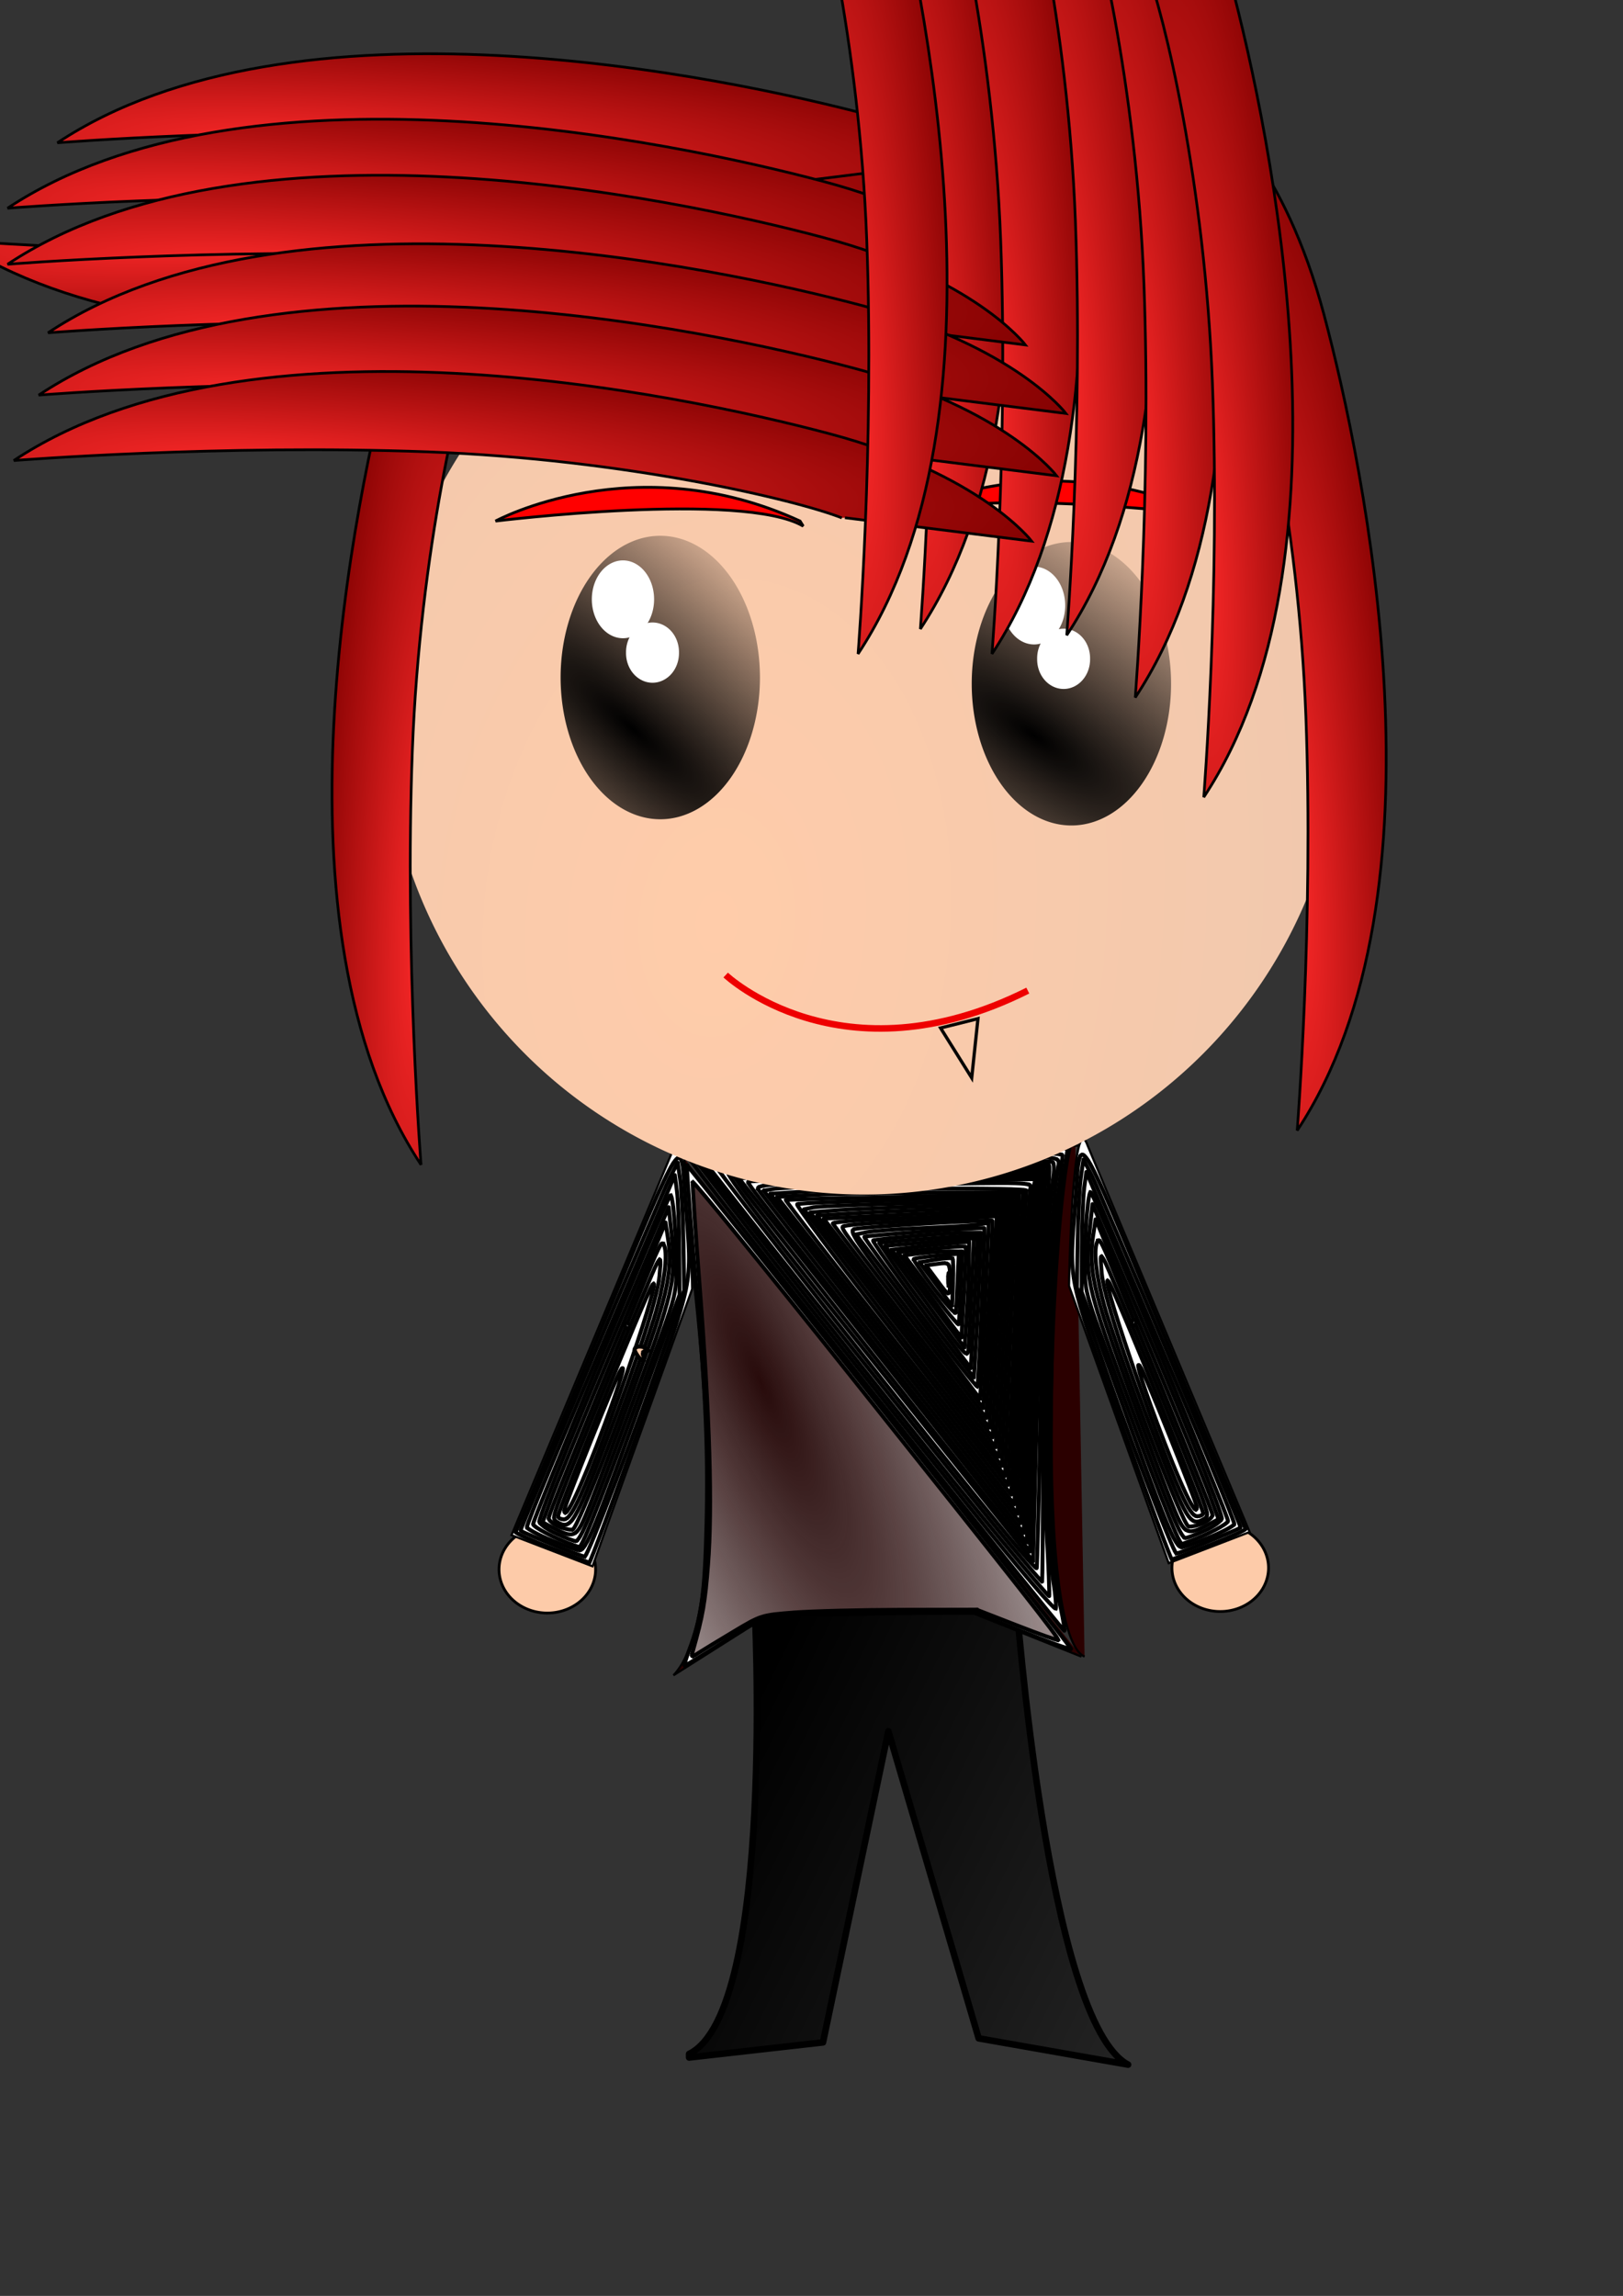 <?xml version="1.0" encoding="UTF-8"?>
<svg viewBox="0 0 744.09 1052.4" xmlns="http://www.w3.org/2000/svg" xmlns:xlink="http://www.w3.org/1999/xlink">
<rect x="0" y="0" width="744.09" height="1052.4" fill="#333333" stroke="none"/>
<defs>
<linearGradient id="a">
<stop stop-color="#ff2a2a" offset="0"/>
<stop stop-color="#800000" offset="1"/>
</linearGradient>
<radialGradient id="s" cx="387.81" cy="517.97" r="209.9" gradientTransform="matrix(2.853 -.256 .178 1.878 -798.51 -359.12)" gradientUnits="userSpaceOnUse">
<stop stop-color="#fca" offset="0"/>
<stop stop-color="#e9c6af" offset="1"/>
</radialGradient>
<radialGradient id="r" cx="-336.33" cy="307.99" r="45.693" gradientTransform="matrix(6.277 5.624 -1.506 1.681 2223.9 1676.5)" gradientUnits="userSpaceOnUse">
<stop offset="0"/>
<stop stop-opacity="0" offset="1"/>
</radialGradient>
<radialGradient id="q" cx="-348.03" cy="297.31" r="45.693" gradientTransform="matrix(5.928 4.207 -1.375 1.938 2116.5 1190.9)" gradientUnits="userSpaceOnUse">
<stop offset="0"/>
<stop stop-opacity="0" offset="1"/>
</radialGradient>
<radialGradient id="p" cx="78.534" cy="341.59" r="233.96" gradientTransform="matrix(1.577 .096 -.015 .245 -54.511 135.68)" gradientUnits="userSpaceOnUse" xlink:href="#a"/>
<radialGradient id="o" cx="78.534" cy="341.59" r="233.96" gradientTransform="matrix(.096 -1.577 .245 .015 23.368 691.84)" gradientUnits="userSpaceOnUse" xlink:href="#a"/>
<radialGradient id="n" cx="78.534" cy="341.59" r="233.96" gradientTransform="matrix(-.096 -1.577 -.245 .015 601.6 676.13)" gradientUnits="userSpaceOnUse" xlink:href="#a"/>
<radialGradient id="m" cx="78.534" cy="341.59" r="233.96" gradientTransform="matrix(1.577 -.096 -.015 -.245 -101.63 356.94)" gradientUnits="userSpaceOnUse" xlink:href="#a"/>
<radialGradient id="l" cx="78.534" cy="341.59" r="233.96" gradientTransform="matrix(1.577 .096 -.015 .245 -77.357 165.67)" gradientUnits="userSpaceOnUse" xlink:href="#a"/>
<radialGradient id="k" cx="78.534" cy="341.59" r="233.96" gradientTransform="matrix(-.096 -1.577 -.245 .015 428.82 446.24)" gradientUnits="userSpaceOnUse" xlink:href="#a"/>
<radialGradient id="j" cx="78.534" cy="341.59" r="233.96" gradientTransform="matrix(-.096 -1.577 -.245 .015 461.67 457.67)" gradientUnits="userSpaceOnUse" xlink:href="#a"/>
<radialGradient id="i" cx="78.534" cy="341.59" r="233.96" gradientTransform="matrix(-.096 -1.577 -.245 .015 495.93 449.1)" gradientUnits="userSpaceOnUse" xlink:href="#a"/>
<radialGradient id="h" cx="78.534" cy="341.59" r="233.96" gradientTransform="matrix(-.096 -1.577 -.245 .015 527.35 477.66)" gradientUnits="userSpaceOnUse" xlink:href="#a"/>
<radialGradient id="g" cx="78.534" cy="341.59" r="233.96" gradientTransform="matrix(-.096 -1.577 -.245 .015 558.76 523.35)" gradientUnits="userSpaceOnUse" xlink:href="#a"/>
<radialGradient id="f" cx="78.534" cy="341.59" r="233.96" gradientTransform="matrix(1.577 .096 -.015 .245 -77.357 191.37)" gradientUnits="userSpaceOnUse" xlink:href="#a"/>
<radialGradient id="e" cx="78.534" cy="341.59" r="233.96" gradientTransform="matrix(1.577 .096 -.015 .245 -58.794 222.79)" gradientUnits="userSpaceOnUse" xlink:href="#a"/>
<radialGradient id="d" cx="78.534" cy="341.59" r="233.96" gradientTransform="matrix(1.577 .096 -.015 .245 -63.078 251.34)" gradientUnits="userSpaceOnUse" xlink:href="#a"/>
<radialGradient id="c" cx="78.534" cy="341.59" r="233.96" gradientTransform="matrix(1.577 .096 -.015 .245 -74.501 281.33)" gradientUnits="userSpaceOnUse" xlink:href="#a"/>
<radialGradient id="b" cx="78.534" cy="341.59" r="233.96" gradientTransform="matrix(-.096 -1.577 -.245 .015 400.27 457.67)" gradientUnits="userSpaceOnUse" xlink:href="#a"/>
<linearGradient id="v" x1="289.36" x2="584.51" y1="512.62" y2="658.26" gradientTransform="translate(-7.139 -77.107)" gradientUnits="userSpaceOnUse">
<stop offset="0"/>
<stop stop-opacity="0" offset="1"/>
</linearGradient>
<radialGradient id="t" cx="867.65" cy="226.43" r="14.178" gradientTransform="matrix(-.302 .403 -.994 -.745 1251.1 226.14)" gradientUnits="userSpaceOnUse">
<stop stop-color="#fff" offset="0"/>
<stop stop-color="#fff" stop-opacity="0" offset="1"/>
</radialGradient>
<radialGradient id="u" cx="302.35" cy="353.61" r="84.865" gradientTransform="matrix(2.935 6.616 -1.717 .762 35.371 -2039.9)" gradientUnits="userSpaceOnUse">
<stop stop-color="#280b0b" offset="0"/>
<stop stop-color="#280b0b" stop-opacity="0" offset="1"/>
</radialGradient>
</defs>
<path d="m0.953 1050" fill="none" stroke-width="0"/>
<g transform="translate(31.746 231.04)">
<g transform="translate(1.428 172.78)" stroke="#000">
<path d="m312.73 330.09 119.91-1.64s14.27 194.5 51.38 214.12l-68.51-12.05-41.4-140.78-29.97 142.63-61.38 6.93v-1.64c39.97-19.61 29.97-207.57 29.97-207.57z" fill="url(#v)" fill-rule="evenodd" stroke-linejoin="round" stroke-width="3"/>
<path transform="translate(161.35 -228.46)" d="m78.534 544.03a22.132 19.991 0 1 1-44.264 0 22.132 19.991 0 1 1 44.264 0z" fill="#fca" fill-opacity=".988" stroke-dasharray="0.315, 0.315" stroke-linecap="square" stroke-linejoin="round" stroke-width="1.262"/>
<path transform="translate(469.86 -229.16)" d="m78.534 544.03a22.132 19.991 0 1 1-44.264 0 22.132 19.991 0 1 1 44.264 0z" fill="#fca" fill-opacity=".988" stroke-dasharray="0.315, 0.315" stroke-linecap="square" stroke-linejoin="round" stroke-width="1.262"/>
<path d="m277.01 122.8s32.84 205.62-1.43 241.31l42.84-27.13 94.24-1.42 49.98 19.99" fill="#2b0000" fill-rule="evenodd" stroke-width="1px"/>
<path d="m459.78 117.09c-8.77 5.41-21.19 227.24 4.29 238.46" fill="#2b0000" fill-rule="evenodd" stroke-width="1px"/>
<path d="m277.01 121.37h184.2l-4.28-1.43" fill="#2b0000" fill-rule="evenodd" stroke-width="1px"/>
<path d="m284.15 187.05s-1.43-84.24-8.57-64.25l-74.25 177.06 37.13 14.28 45.69-127.09z" fill="#fff" fill-rule="evenodd" stroke-width="1px"/>
<path d="m367.8 235.53c-47.61-59.73-86.57-109.55-86.57-110.72 0-1.87 10.88-2.13 87.54-2.13h87.53l-1.78 12.22c-3.51 24.03-4.97 49.22-5.79 99.87-0.84 52.42 0.39 79.36 4.54 99.12 1.08 5.15 1.77 9.56 1.53 9.8-0.24 0.23-39.39-48.44-87-108.16z" fill="#fff" fill-opacity=".988" stroke-dasharray="0.451, 0.451" stroke-linecap="square" stroke-linejoin="round" stroke-width="1.802"/>
<path d="m411.01 286.68c-49.42-61.48-85.17-106.53-108.6-136.87l-18.19-23.56 5.29-0.99c2.91-0.55 41.11-1.03 84.89-1.07 62.79-0.07 79.61 0.29 79.6 1.7-0.01 0.98-0.96 9.17-2.11 18.2-4.91 38.39-6.25 152.06-2.1 177.4 0.87 5.29 1.37 10.66 1.11 11.93-0.28 1.41-15.87-16.85-39.89-46.74z" fill="#fff" fill-opacity=".988" stroke-dasharray="0.451, 0.451" stroke-linecap="square" stroke-linejoin="round" stroke-width="1.802"/>
<path d="m425.96 302.21c-24.69-29.98-70.46-87.3-110.84-138.84l-27.97-35.7 13.82-0.9c18.44-1.2 134.61-1.45 144.14-0.31 7.49 0.9 7.52 0.92 6.75 5.34-4.39 25.04-7.52 124.09-5.23 165.61 0.91 16.47 1.45 30.15 1.21 30.39s-10.09-11.28-21.88-25.59z" fill="#fff" fill-opacity=".988" stroke-dasharray="0.451, 0.451" stroke-linecap="square" stroke-linejoin="round" stroke-width="1.802"/>
<path d="m429.49 303.66c-14.33-17.2-86.08-106.89-121.36-151.71l-17.98-22.85 41.59-1.14c42.65-1.16 115.17-0.6 117.63 0.92 0.83 0.52 0.92 3.69 0.23 8.09-2.67 16.86-4.58 68.94-4.59 124.57 0 32.79-0.21 59.61-0.47 59.61-0.27 0-7.04-7.87-15.05-17.49z" fill="#fff" fill-opacity=".988" stroke-dasharray="0.451, 0.451" stroke-linecap="square" stroke-linejoin="round" stroke-width="1.802"/>
<path d="m430.02 301.57c-37.01-44.86-135.63-169.78-134.74-170.67 1.29-1.29 151.14-2.01 152.42-0.73 0.5 0.5 0.17 8.18-0.73 17.06-0.91 8.88-2.26 50.14-3.01 91.69-0.75 41.56-1.6 75.8-1.89 76.09s-5.72-5.76-12.05-13.44z" fill="#fff" fill-opacity=".988" stroke-dasharray="0.451, 0.451" stroke-linecap="square" stroke-linejoin="round" stroke-width="1.802"/>
<path d="m437.59 308.16c-1.57-2.01-27.28-34.14-57.12-71.4-62.91-78.52-81.35-102.46-79.99-103.82 0.54-0.54 33.78-1.18 73.88-1.42l72.9-0.44-0.85 4.24c-0.9 4.49-3.34 71.83-4.98 137.26l-0.99 39.24-2.85-3.66z" fill="#fff" fill-opacity=".988" stroke-dasharray="0.451, 0.451" stroke-linecap="square" stroke-linejoin="round" stroke-width="1.802"/>
<path d="m424.76 289.64c-37.39-46.57-113.69-143.1-117.57-148.75l-4.37-6.34 33.12-0.94c18.21-0.51 50.35-0.93 71.43-0.94h38.32l-0.81 5.36c-0.88 5.79-3.36 72.79-4.91 132.34l-0.95 37.02-14.26-17.75z" fill="#fff" fill-opacity=".988" stroke-dasharray="0.451, 0.451" stroke-linecap="square" stroke-linejoin="round" stroke-width="1.802"/>
<path d="m371.57 219.75-66.02-83.51 32.46-0.88c17.86-0.49 49.06-0.97 69.35-1.07l36.88-0.19-0.76 3.93c-0.82 4.26-3.43 72.57-4.94 129.56l-0.95 35.67-66.02-83.51z" fill="#fff" fill-opacity=".988" stroke-dasharray="0.451, 0.451" stroke-linecap="square" stroke-linejoin="round" stroke-width="1.802"/>
<path d="m374.76 221.23c-66.43-84.03-65.5-82.82-64.76-83.48 0.28-0.25 30.29-0.92 66.69-1.49l66.19-1.03-0.8 4.07c-0.86 4.42-3.49 70.4-4.99 125.39l-0.93 34.21-61.4-77.67z" fill="#fff" fill-opacity=".988" stroke-dasharray="0.451, 0.451" stroke-linecap="square" stroke-linejoin="round" stroke-width="1.802"/>
<path d="m374.76 218.53c-32.98-41.77-60.17-76.53-60.42-77.25-0.79-2.3 7.8-2.76 68.06-3.7l59.05-0.92-0.8 4.08c-0.85 4.27-3.35 65.44-4.97 121.03l-0.95 32.71-59.97-75.95z" fill="#fff" fill-opacity=".988" stroke-dasharray="0.451, 0.451" stroke-linecap="square" stroke-linejoin="round" stroke-width="1.802"/>
<path d="m392.39 238.16c-22.5-28.57-48.68-61.9-58.18-74.07l-17.27-22.14 5.33-0.9c2.93-0.49 30.63-1.37 61.55-1.95 54.49-1.02 56.19-0.98 55.44 1.61-0.79 2.77-3.38 63.75-5.02 118.16l-0.94 31.24-40.91-51.95z" fill="#fff" fill-opacity=".988" stroke-dasharray="0.451, 0.451" stroke-linecap="square" stroke-linejoin="round" stroke-width="1.802"/>
<path d="m375.91 214.58-55.97-71.2 14.56-0.91c26.56-1.66 103.1-2.05 102.88-0.52-0.38 2.65-3.64 83.98-4.58 114.04l-0.92 29.79-55.97-71.2z" fill="#fff" fill-opacity=".988" stroke-dasharray="0.451, 0.451" stroke-linecap="square" stroke-linejoin="round" stroke-width="1.802"/>
<path d="m376.75 213.05-53.69-68.24 16.57-0.88c9.11-0.48 34.47-0.96 56.36-1.07l39.78-0.19-1.07 26.06c-0.59 14.33-1.78 45.52-2.66 69.31l-1.59 43.25-53.7-68.24z" fill="#fff" fill-opacity=".988" stroke-dasharray="0.451, 0.451" stroke-linecap="square" stroke-linejoin="round" stroke-width="1.802"/>
<path d="m377.83 211.81c-28.16-35.78-50.97-65.26-50.69-65.53 0.27-0.27 24.43-0.95 53.69-1.53l53.19-1.05-0.12 6.27c-0.07 3.44-1.19 33.4-2.5 66.57l-2.38 60.31-51.19-65.04z" fill="#fff" fill-opacity=".988" stroke-dasharray="0.451, 0.451" stroke-linecap="square" stroke-linejoin="round" stroke-width="1.802"/>
<path d="m419.5 262.32c-4.45-5.73-26.12-33.54-48.15-61.79-22.03-28.26-39.6-51.81-39.03-52.33 0.57-0.53 23.4-1.42 50.73-1.98l49.7-1.03-0.95 21.23c-0.52 11.67-1.68 40.37-2.58 63.77l-1.63 42.55-8.09-10.42z" fill="#fff" fill-opacity=".988" stroke-dasharray="0.451, 0.451" stroke-linecap="square" stroke-linejoin="round" stroke-width="1.802"/>
<path d="m397.61 231.6c-15.71-20.15-36.13-46.64-45.39-58.86l-16.83-22.22 4.36-0.9c2.4-0.49 23.97-1.37 47.93-1.95l43.57-1.05-0.92 19.08c-0.51 10.5-1.65 37.87-2.54 60.82l-1.63 41.73-28.55-36.65z" fill="#fff" fill-opacity=".988" stroke-dasharray="0.451, 0.451" stroke-linecap="square" stroke-linejoin="round" stroke-width="1.802"/>
<path d="m414.54 250.83c-5.6-7.27-25.05-32.48-43.22-56.04l-33.03-42.84 11.1-0.93c6.1-0.52 26.67-1.4 45.72-1.98l34.62-1.04-0.87 16.97c-0.48 9.33-1.6 35.44-2.5 58.01l-1.62 41.05-10.2-13.2z" fill="#fff" fill-opacity=".988" stroke-dasharray="0.451, 0.451" stroke-linecap="square" stroke-linejoin="round" stroke-width="1.802"/>
<path d="m382.35 206.48-40.96-53.1 14.54-0.92c8-0.51 27.56-1.39 43.46-1.96l28.91-1.04-0.86 14.81c-0.48 8.14-1.6 32.92-2.5 55.06l-1.63 40.25-40.96-53.1z" fill="#fff" fill-opacity=".988" stroke-dasharray="0.451, 0.451" stroke-linecap="square" stroke-linejoin="round" stroke-width="1.802"/>
<path d="m383.17 204.95-38.71-50.15 17.29-0.91c9.51-0.51 28.05-1.39 41.21-1.95l23.91-1.03-0.85 12.65c-0.47 6.97-1.6 30.41-2.5 52.1l-1.64 39.43-38.71-50.14z" fill="#fff" fill-opacity=".988" stroke-dasharray="0.451, 0.451" stroke-linecap="square" stroke-linejoin="round" stroke-width="1.802"/>
<path d="m384.76 204.38c-19.64-25.45-35.88-46.76-36.11-47.35-0.22-0.59 9.74-1.5 22.14-2.03 12.39-0.52 29.75-1.35 38.57-1.85l16.03-0.9-0.82 11.27c-0.45 6.2-1.56 28.35-2.47 49.21l-1.65 37.94-35.69-46.29z" fill="#fff" fill-opacity=".988" stroke-dasharray="0.451, 0.451" stroke-linecap="square" stroke-linejoin="round" stroke-width="1.802"/>
<path d="m391.1 209.78c-38.48-50.17-38.51-50.2-37.78-51.37 0.36-0.58 10.14-1.48 21.75-2 11.61-0.53 27.33-1.35 34.94-1.84l13.82-0.88-0.76 10.55c-0.41 5.81-1.49 26.62-2.4 46.25l-1.64 35.7-27.93-36.41z" fill="#fff" fill-opacity=".988" stroke-dasharray="0.451, 0.451" stroke-linecap="square" stroke-linejoin="round" stroke-width="1.802"/>
<path d="m386.57 201.1c-28.5-37.28-30.77-40.66-27.84-41.55 3.2-0.98 62.59-4.48 63.08-3.72 0.14 0.22-0.74 19.63-1.97 43.13l-2.24 42.72-31.03-40.58z" fill="#fff" fill-opacity=".988" stroke-dasharray="0.451, 0.451" stroke-linecap="square" stroke-linejoin="round" stroke-width="1.802"/>
<path d="m387.71 199.75-28.46-37.73 4.9-1.02c2.69-0.56 14.22-1.41 25.6-1.89 11.39-0.48 22.88-1.21 25.53-1.62l4.81-0.74-1.05 24.73c-0.58 13.6-1.46 31.76-1.96 40.36l-0.91 15.63-28.46-37.72z" fill="#fff" fill-opacity=".988" stroke-dasharray="0.451, 0.451" stroke-linecap="square" stroke-linejoin="round" stroke-width="1.802"/>
<path d="m388.63 198.29c-14.3-19.08-25.78-34.91-25.52-35.17 0.64-0.64 54.34-4.51 54.97-3.97 0.48 0.42-2.54 70.19-3.14 72.58-0.17 0.68-12.01-14.37-26.31-33.44z" fill="#fff" fill-opacity=".988" stroke-dasharray="0.451, 0.451" stroke-linecap="square" stroke-linejoin="round" stroke-width="1.802"/>
<path d="m403.86 215.49c-13.77-17.68-37.29-50.12-36.73-50.65 0.78-0.74 34.52-3.61 42.35-3.61h7.1l-0.71 18.21c-0.39 10.01-1.12 24.95-1.63 33.19l-0.93 15-9.45-12.14z" fill="#fff" fill-opacity=".988" stroke-dasharray="0.451, 0.451" stroke-linecap="square" stroke-linejoin="round" stroke-width="1.802"/>
<path d="m396.8 203.35c-8.3-10.99-17.74-23.92-20.99-28.72l-5.9-8.74 8.85-0.85c4.87-0.46 15.02-1.27 22.56-1.79l13.72-0.95-0.66 14.81c-0.35 8.15-1.06 21.89-1.57 30.53l-0.92 15.7-15.09-19.99z" fill="#fff" fill-opacity=".988" stroke-dasharray="0.451, 0.451" stroke-linecap="square" stroke-linejoin="round" stroke-width="1.802"/>
<path d="m394.69 197.63c-8.67-11.77-17.17-23.41-18.89-25.87l-3.12-4.46 9.61-0.87c5.28-0.48 14.43-1.28 20.32-1.78l10.71-0.89-1.05 22.65c-0.57 12.46-1.21 24.9-1.43 27.64-0.37 4.87-0.75 4.48-16.15-16.42z" fill="#fff" fill-opacity=".988" stroke-dasharray="0.451, 0.451" stroke-linecap="square" stroke-linejoin="round" stroke-width="1.802"/>
<path d="m392.33 191.48-16.69-22.4 6.7-0.85c3.68-0.47 11.68-1.3 17.77-1.85l11.06-0.99-0.16 11.13c-0.09 6.12-0.57 17.03-1.07 24.24l-0.91 13.12-16.7-22.4z" fill="#fff" fill-opacity=".988" stroke-dasharray="0.451, 0.451" stroke-linecap="square" stroke-linejoin="round" stroke-width="1.802"/>
<path d="m401.07 200.65c-3.59-4.8-10.13-13.61-14.54-19.59l-8.02-10.87 15.23-1.54c8.37-0.84 15.45-1.31 15.73-1.03s-0.02 9.79-0.68 21.13l-1.19 20.62-6.53-8.72z" fill="#fff" fill-opacity=".988" stroke-dasharray="0.451, 0.451" stroke-linecap="square" stroke-linejoin="round" stroke-width="1.802"/>
<path d="m393.74 188-12.32-16.41 7.38-0.88c4.06-0.49 10.03-0.89 13.28-0.9l5.89-0.01-0.65 16.06c-0.37 8.84-0.8 16.62-0.96 17.3-0.16 0.69-5.84-6.14-12.62-15.16z" fill="url(#t)" stroke-dasharray="0.451, 0.451" stroke-linecap="square" stroke-linejoin="round" stroke-width="1.802"/>
<path d="m394.96 186.73c-5.38-7.06-9.52-13.1-9.19-13.42 0.32-0.32 5.09-1.01 10.6-1.52l10.03-0.93-0.56 12.68c-0.3 6.97-0.67 13.43-0.82 14.35s-4.68-4.1-10.06-11.16z" fill="#fff" fill-opacity=".988" stroke-dasharray="0.451, 0.451" stroke-linecap="square" stroke-linejoin="round" stroke-width="1.802"/>
<path d="m395.86 184.79-7.45-10 7.21-1.19c3.96-0.66 7.51-0.9 7.88-0.53 0.36 0.37 0.47 5.4 0.24 11.19l-0.42 10.53-7.46-10z" fill="#fff" fill-opacity=".988" stroke-dasharray="0.451, 0.451" stroke-linecap="square" stroke-linejoin="round" stroke-width="1.802"/>
<path d="m396.63 183.32-5.26-7.1 5.26-0.71c4.89-0.67 5.29-0.44 5.71 3.24 0.25 2.17 0.25 5.69 0 7.81-0.44 3.75-0.6 3.66-5.71-3.24z" fill="#fff" fill-opacity=".988" stroke-dasharray="0.451, 0.451" stroke-linecap="square" stroke-linejoin="round" stroke-width="1.802"/>
<path d="m401.51 182.65c0-2.75 0.29-3.88 0.65-2.5 0.36 1.37 0.36 3.62 0 5-0.36 1.37-0.65 0.25-0.65-2.5z" fill="#fff" fill-opacity=".988" stroke-dasharray="0.451, 0.451" stroke-linecap="square" stroke-linejoin="round" stroke-width="1.802"/>
<path d="m219.53 305.79c-9.2-3.58-16.52-6.88-16.28-7.35 0.25-0.47 17.08-40.56 37.4-89.11 41.52-99.18 38.14-94.09 40.57-60.95 2.83 38.49 4.28 31.45-21 101.74-12.36 34.36-22.8 62.4-23.22 62.32-0.41-0.07-8.27-3.07-17.47-6.65z" fill="#fff" fill-opacity=".988" stroke-dasharray="0.451, 0.451" stroke-linecap="square" stroke-linejoin="round" stroke-width="1.802"/>
<path d="m221.26 304.61c-15.08-6.22-15.71-6.51-15.71-7.05 0-1.39 64.96-154.91 68.14-161.06l3.84-7.4 1.14 7.86c0.63 4.31 1.31 17.49 1.5 29.27l0.35 21.42-7.61 22.07c-14.29 41.48-36.56 100.01-38.04 99.95-0.81-0.03-6.93-2.31-13.61-5.06z" fill="#fff" fill-opacity=".988" stroke-dasharray="0.451, 0.451" stroke-linecap="square" stroke-linejoin="round" stroke-width="1.802"/>
<path d="m219.48 302.17c-6.09-2.52-11.07-5.22-11.07-6 0-1.82 13.91-35.22 44-105.67l23.79-55.69 0.96 7.14c0.53 3.93 1.02 16.28 1.09 27.45l0.13 20.31-14.87 41.09c-24.22 66.97-27.98 76.13-31.22 76.01-0.96-0.03-6.73-2.12-12.81-4.64z" fill="#fff" fill-opacity=".988" stroke-dasharray="0.451, 0.451" stroke-linecap="square" stroke-linejoin="round" stroke-width="1.802"/>
<path d="m229.83 304.46c-8.67-3.09-18.56-8.27-18.56-9.71 0-2.65 58.25-142.33 62.74-150.44 1.24-2.24 2.92 16.84 2.93 33.39 0.01 10.24-0.77 13.62-7.25 31.41-25.03 68.78-35.9 96.74-37.39 96.22-0.18-0.06-1.29-0.45-2.47-0.87z" fill="#fff" fill-opacity=".988" stroke-dasharray="0.451, 0.451" stroke-linecap="square" stroke-linejoin="round" stroke-width="1.802"/>
<path d="m221.62 299.07c-4.13-1.92-7.5-4.37-7.5-5.46 0-3.13 19.79-51.63 48.68-119.31l10.58-24.77 0.92 8.35c2.83 25.81 2.33 28.03-19.78 87.6-17.08 46.04-21.69 57.11-23.75 57.1-0.91-0.01-5.03-1.59-9.15-3.51z" fill="#fff" fill-opacity=".988" stroke-dasharray="0.451, 0.451" stroke-linecap="square" stroke-linejoin="round" stroke-width="1.802"/>
<path d="m220.93 296.79-5.33-2.81 4.03-11.04c2.22-6.08 14.9-37 28.18-68.73l24.14-57.68 1.18 7.71c1.74 11.44 0.27 21.48-5.95 40.54-6.04 18.5-27.11 75.25-32.47 87.46-3.7 8.42-5.4 8.98-13.78 4.55z" fill="#fff" fill-opacity=".988" stroke-dasharray="0.451, 0.451" stroke-linecap="square" stroke-linejoin="round" stroke-width="1.802"/>
<path d="m223.05 295.95c-2.56-1.07-4.64-2.82-4.64-3.9 0-1.68 10.16-26.77 45.37-112 6.08-14.74 6.77-15.81 7.79-12.14 1.45 5.19-0.79 19.7-5.13 33.3-10.69 33.49-34.44 95.09-37.02 96.03-0.95 0.35-3.82-0.23-6.37-1.29z" fill="#fff" fill-opacity=".988" stroke-dasharray="0.451, 0.451" stroke-linecap="square" stroke-linejoin="round" stroke-width="1.802"/>
<path d="m222.41 293.95c-2.24-1.3-2.15-2.14 1.18-11.02 6.14-16.37 42.16-103.65 44.32-107.42 1.9-3.31 2-2.91 1.28 5.43-0.86 9.91-10.05 38.45-24.71 76.67-14.19 37.04-15.94 39.92-22.07 36.34z" fill="#fff" fill-opacity=".988" stroke-dasharray="0.451, 0.451" stroke-linecap="square" stroke-linejoin="round" stroke-width="1.802"/>
<path d="m253.39 204.07c-0.49-0.79-0.2-1.43 0.63-1.43s1.51 0.64 1.51 1.43c0 0.78-0.28 1.42-0.63 1.42s-1.03-0.64-1.51-1.42z" fill="#fff" fill-opacity=".988" stroke-dasharray="0.451, 0.451" stroke-linecap="square" stroke-linejoin="round" stroke-width="1.802"/>
<path d="m222.69 291.19c0-2.72 39.9-100.69 43.04-105.69 6.33-10.06-21.25 70.97-32.68 96.03-3.66 8.03-5.78 11.07-7.7 11.07-1.47 0-2.66-0.64-2.66-1.41z" fill="#fff" fill-opacity=".988" stroke-dasharray="0.451, 0.451" stroke-linecap="square" stroke-linejoin="round" stroke-width="1.802"/>
<path d="m225.54 288.39c0-1.88 23.57-60.53 25.64-63.81 3.05-4.84 0.38 4.32-7.3 25-10.36 27.93-18.34 44.81-18.34 38.81z" fill="#fff" fill-opacity=".988" stroke-dasharray="0.451, 0.451" stroke-linecap="square" stroke-linejoin="round" stroke-width="1.802"/>
<path d="m282.85 352.4c5.68-14.94 7.12-25.55 7.92-58.38 0.78-31.91-0.45-60.61-4.51-104.95-2.08-22.68-4.8-58.35-4.48-58.75 0.09-0.11 39.89 49.59 88.43 110.45 48.55 60.86 87.99 110.94 87.64 111.29s-10.36-3.25-22.25-8l-21.61-8.63-38.18 0.1c-21 0.06-42.99 0.55-48.88 1.09-10.23 0.95-11.49 1.48-28.14 12.04-9.58 6.08-17.71 11.05-18.06 11.05-0.36 0 0.6-3.29 2.12-7.31z" fill="#fff" fill-opacity=".988" stroke-dasharray="0.451, 0.451" stroke-linecap="square" stroke-linejoin="round" stroke-width="1.802"/>
<path d="m284.59 352.54c4.46-15.77 5.49-21.66 6.85-39.24 2.03-26.2 0.81-67.26-3.75-126.24-2.03-26.24-3.49-48.3-3.25-49.01 0.24-0.72 32.65 39.06 72.02 88.4 78.39 98.23 96.16 120.84 95.49 121.51-0.25 0.25-8.76-2.79-18.93-6.75l-18.48-7.2-34.17 0.07c-18.79 0.04-41.01 0.6-49.38 1.24-15 1.16-15.37 1.28-27.84 8.76-6.95 4.16-14.2 8.57-16.1 9.79-3.38 2.16-3.44 2.12-2.46-1.33z" fill="url(#u)" stroke-dasharray="0.451, 0.451" stroke-linecap="square" stroke-linejoin="round" stroke-width="1.802"/>
<path d="m456.93 185.63s1.43-84.25 8.57-64.26l74.25 177.06-37.13 14.28-45.69-127.08z" fill="#fff" fill-rule="evenodd" stroke-width="1px"/>
<path d="m521.55 304.37c9.2-3.58 16.52-6.89 16.28-7.36-0.25-0.46-17.08-40.56-37.4-89.11-41.52-99.18-38.14-94.09-40.57-60.95-2.83 38.49-4.28 31.45 21 101.74 12.36 34.36 22.8 62.4 23.22 62.33 0.41-0.08 8.27-3.07 17.47-6.65z" fill="#fff" fill-opacity=".988" stroke-dasharray="0.451, 0.451" stroke-linecap="square" stroke-linejoin="round" stroke-width="1.802"/>
<path d="m519.82 303.18c15.08-6.22 15.71-6.5 15.71-7.05 0-1.38-64.96-154.9-68.14-161.05l-3.84-7.41-1.14 7.86c-0.63 4.32-1.31 17.49-1.5 29.27l-0.35 21.42 7.61 22.08c14.29 41.47 36.56 100 38.04 99.94 0.81-0.03 6.93-2.31 13.61-5.06z" fill="#fff" fill-opacity=".988" stroke-dasharray="0.451, 0.451" stroke-linecap="square" stroke-linejoin="round" stroke-width="1.802"/>
<path d="m521.6 300.74c6.09-2.51 11.07-5.22 11.07-6 0-1.82-13.91-35.22-44-105.67l-23.79-55.68-0.96 7.13c-0.53 3.93-1.02 16.28-1.09 27.45l-0.13 20.31 14.87 41.09c24.22 66.97 27.98 76.13 31.22 76.01 0.96-0.03 6.73-2.12 12.81-4.64z" fill="#fff" fill-opacity=".988" stroke-dasharray="0.451, 0.451" stroke-linecap="square" stroke-linejoin="round" stroke-width="1.802"/>
<path d="m511.25 303.03c8.67-3.09 18.56-8.26 18.56-9.71 0-2.65-58.25-142.32-62.74-150.44-1.24-2.24-2.92 16.84-2.93 33.39-0.01 10.24 0.77 13.62 7.25 31.42 25.03 68.77 35.9 96.73 37.39 96.22 0.18-0.07 1.29-0.46 2.47-0.88z" fill="#fff" fill-opacity=".988" stroke-dasharray="0.451, 0.451" stroke-linecap="square" stroke-linejoin="round" stroke-width="1.802"/>
<path d="m519.46 297.65c4.13-1.92 7.5-4.38 7.5-5.47 0-3.13-19.79-51.63-48.68-119.31l-10.58-24.76-0.92 8.34c-2.83 25.81-2.33 28.03 19.78 87.6 17.08 46.04 21.69 57.12 23.75 57.1 0.91-0.01 5.03-1.58 9.15-3.5z" fill="#fff" fill-opacity=".988" stroke-dasharray="0.451, 0.451" stroke-linecap="square" stroke-linejoin="round" stroke-width="1.802"/>
<path d="m520.15 295.37 5.33-2.82-4.03-11.04c-2.22-6.08-14.9-37-28.18-68.73l-24.14-57.68-1.18 7.71c-1.74 11.44-0.27 21.48 5.95 40.54 6.04 18.51 27.11 75.25 32.47 87.46 3.7 8.42 5.4 8.98 13.78 4.56z" fill="#fff" fill-opacity=".988" stroke-dasharray="0.451, 0.451" stroke-linecap="square" stroke-linejoin="round" stroke-width="1.802"/>
<path d="m518.03 294.52c2.56-1.06 4.64-2.82 4.64-3.9 0-1.68-10.16-26.77-45.37-112-6.08-14.74-6.77-15.81-7.79-12.14-1.45 5.19 0.79 19.7 5.13 33.3 10.69 33.49 34.44 95.1 37.02 96.03 0.95 0.35 3.82-0.23 6.37-1.29z" fill="#fff" fill-opacity=".988" stroke-dasharray="0.451, 0.451" stroke-linecap="square" stroke-linejoin="round" stroke-width="1.802"/>
<path d="m518.67 292.52c2.24-1.3 2.15-2.14-1.18-11.02-6.14-16.37-42.16-103.65-44.32-107.42-1.9-3.31-2-2.91-1.28 5.43 0.86 9.92 10.05 38.46 24.71 76.67 14.19 37.04 15.94 39.92 22.07 36.34z" fill="#fff" fill-opacity=".988" stroke-dasharray="0.451, 0.451" stroke-linecap="square" stroke-linejoin="round" stroke-width="1.802"/>
<path d="m487.69 202.64c0.49-0.79 0.2-1.43-0.63-1.43s-1.51 0.64-1.51 1.43c0 0.78 0.28 1.43 0.63 1.43s1.03-0.65 1.51-1.43z" fill="#fff" fill-opacity=".988" stroke-dasharray="0.451, 0.451" stroke-linecap="square" stroke-linejoin="round" stroke-width="1.802"/>
<path d="m518.39 289.76c0-2.72-39.9-100.69-43.04-105.68-6.33-10.07 21.25 70.97 32.68 96.02 3.66 8.03 5.78 11.07 7.7 11.07 1.47 0 2.66-0.64 2.66-1.41z" fill="#fff" fill-opacity=".988" stroke-dasharray="0.451, 0.451" stroke-linecap="square" stroke-linejoin="round" stroke-width="1.802"/>
<path d="m515.54 286.96c0-1.88-23.57-60.53-25.64-63.81-3.05-4.84-0.38 4.32 7.3 25 10.36 27.93 18.34 44.81 18.34 38.81z" fill="#fff" fill-opacity=".988" stroke-dasharray="0.451, 0.451" stroke-linecap="square" stroke-linejoin="round" stroke-width="1.802"/>
<path d="m259.1 215.49c-0.49-0.79-0.2-1.43 0.63-1.43s1.51 0.64 1.51 1.43c0 0.78-0.28 1.43-0.63 1.43-0.34 0-1.02-0.65-1.51-1.43z" fill="#fca" fill-opacity=".988" stroke-dasharray="0.451, 0.451" stroke-linecap="square" stroke-linejoin="round" stroke-width="1.802"/>
<path d="m258.8 217.04c-1.35-2.15-1.32-2.87 0.14-3.43 1.02-0.39 2.75-0.14 3.86 0.56 1.64 1.04 1.65 1.28 0.07 1.3-1.13 0.01-1.59 0.91-1.11 2.16 1.18 3.07-0.94 2.65-2.96-0.59z" fill="#fca" fill-opacity=".988" stroke-dasharray="0.451, 0.451" stroke-linecap="square" stroke-linejoin="round" stroke-width="1.802"/>
</g>
</g>
<g transform="translate(81.39 -158.5)">
<g transform="translate(-48.549 -35.697)">
<path transform="matrix(0 -1.051 -1.081 0 851.8 1037.4)" d="m701.1 451.93a209.9 203.48 0 1 1-419.8 0 209.9 203.48 0 1 1 419.8 0z" fill="url(#s)" stroke-width="0"/>
<g transform="translate(608.29 225.61)" stroke-width="0">
<path d="m-292.72 279.15a45.693 64.969 0 1 1-91.39 0 45.693 64.969 0 1 1 91.39 0z" fill="url(#r)"/>
<path transform="matrix(.606 0 0 .714 -152.61 -126.27)" d="m-311.28 517.61a23.56 24.988 0 1 1-47.12 0 23.56 24.988 0 1 1 47.12 0z" fill="#fff"/>
<path transform="translate(2.856 4.284)" d="m-332.7 263.45a12.137 13.565 0 1 1-24.27 0 12.137 13.565 0 1 1 24.27 0z" fill="#fff"/>
</g>
<g transform="translate(796.77 228.46)" stroke-width="0">
<path d="m-292.72 279.15a45.693 64.969 0 1 1-91.39 0 45.693 64.969 0 1 1 91.39 0z" fill="url(#q)"/>
<path transform="matrix(.606 0 0 .714 -152.61 -126.27)" d="m-311.28 517.61a23.56 24.988 0 1 1-47.12 0 23.56 24.988 0 1 1 47.12 0z" fill="#fff"/>
<path transform="translate(2.856 4.284)" d="m-332.7 263.45a12.137 13.565 0 1 1-24.27 0 12.137 13.565 0 1 1 24.27 0z" fill="#fff"/>
</g>
<path d="m194.34 433.04s63.99-34.82 139.62 0l1.45 2.33c-27.63-16.26-141.07-2.33-141.07-2.33z" fill="#f00" fill-rule="evenodd" stroke="#000" stroke-width="1.287px"/>
<path d="m519.61 430.19s-63.99-34.83-139.62 0l-1.45 2.32c27.63-16.25 141.07-2.32 141.07-2.32z" fill="#f00" fill-rule="evenodd" stroke="#000" stroke-width="1.287px"/>
</g>
<path d="m324.54 250.25c-20.57-8.14-98.51-26.83-189.81-30.28-94.843-3.57-189.81 3.98-189.81 3.98 108.46-71.78 304.42-30.81 373.91-12.3 69.5 18.51 92.78 49.28 92.78 49.28l-85.64-10.74" fill="url(#p)" fill-rule="evenodd" stroke="#000" stroke-width="1.234px"/>
<path d="m137.94 312.79c-8.14 20.57-26.84 98.51-30.28 189.81-3.58 94.84 3.98 189.81 3.98 189.81-71.782-108.46-30.817-304.42-12.307-373.91 18.507-69.49 49.277-92.77 49.277-92.77l-10.74 85.63" fill="url(#o)" fill-rule="evenodd" stroke="#000" stroke-width="1.234px"/>
<path d="m487.03 297.08c8.14 20.58 26.84 98.52 30.28 189.81 3.58 94.85-3.98 189.82-3.98 189.82 71.78-108.47 30.81-304.43 12.3-373.92-18.5-69.49-49.28-92.77-49.28-92.77l10.75 85.63" fill="url(#n)" fill-rule="evenodd" stroke="#000" stroke-width="1.234px"/>
<path d="m277.42 242.37c-20.57 8.14-98.51 26.84-189.81 30.28-94.844 3.58-189.81-3.98-189.81-3.98 108.46 71.78 304.42 30.82 373.91 12.31s92.78-49.28 92.78-49.28l-85.64 10.74" fill="url(#m)" fill-rule="evenodd" stroke="#000" stroke-width="1.234px"/>
<path d="m301.7 280.24c-20.58-8.14-98.52-26.84-189.82-30.28-94.84-3.58-189.81 3.98-189.81 3.98 108.47-71.78 304.43-30.81 373.92-12.3 69.49 18.5 92.77 49.27 92.77 49.27l-85.63-10.74" fill="url(#l)" fill-rule="evenodd" stroke="#000" stroke-width="1.234px"/>
<path d="m314.25 67.188c8.15 20.578 26.84 98.522 30.28 189.81 3.58 94.85-3.97 189.82-3.97 189.82 71.77-108.47 30.81-304.43 12.3-373.92-18.51-69.493-49.28-92.774-49.28-92.774l10.74 85.633" fill="url(#k)" fill-rule="evenodd" stroke="#000" stroke-width="1.234px"/>
<path d="m347.1 78.611c8.14 20.578 26.83 98.519 30.28 189.82 3.57 94.84-3.98 189.81-3.98 189.81 71.78-108.47 30.81-304.43 12.3-373.92s-49.28-92.77-49.28-92.77l10.74 85.633" fill="url(#j)" fill-rule="evenodd" stroke="#000" stroke-width="1.234px"/>
<path d="m381.37 70.044c8.14 20.577 26.83 98.516 30.28 189.82 3.57 94.84-3.98 189.81-3.98 189.81 71.77-108.46 30.81-304.42 12.3-373.92-18.51-69.488-49.28-92.768-49.28-92.768l10.74 85.633" fill="url(#i)" fill-rule="evenodd" stroke="#000" stroke-width="1.234px"/>
<path d="m412.78 98.602c8.14 20.578 26.83 98.518 30.28 189.82 3.58 94.84-3.98 189.81-3.98 189.81 71.78-108.47 30.81-304.43 12.3-373.92s-49.28-92.77-49.28-92.77l10.75 85.633" fill="url(#h)" fill-rule="evenodd" stroke="#000" stroke-width="1.234px"/>
<path d="m444.19 144.29c8.14 20.58 26.84 98.52 30.28 189.82 3.58 94.84-3.98 189.81-3.98 189.81 71.78-108.46 30.82-304.42 12.31-373.92-18.51-69.487-49.28-92.767-49.28-92.767l10.74 85.637" fill="url(#g)" fill-rule="evenodd" stroke="#000" stroke-width="1.234px"/>
<path d="m301.7 305.94c-20.58-8.14-98.52-26.83-189.82-30.28-94.84-3.58-189.81 3.98-189.81 3.98 108.47-71.78 304.43-30.81 373.92-12.3s92.77 49.28 92.77 49.28l-85.63-10.75" fill="url(#f)" fill-rule="evenodd" stroke="#000" stroke-width="1.234px"/>
<path d="m320.26 337.35c-20.58-8.14-98.52-26.83-189.81-30.27-94.847-3.58-189.82 3.97-189.82 3.97 108.47-71.77 304.43-30.81 373.92-12.3s92.77 49.28 92.77 49.28l-85.63-10.74" fill="url(#e)" fill-rule="evenodd" stroke="#000" stroke-width="1.234px"/>
<path d="m315.98 365.91c-20.58-8.14-98.52-26.83-189.82-30.28-94.841-3.57-189.81 3.98-189.81 3.98 108.46-71.78 304.42-30.81 373.92-12.3 69.49 18.51 92.77 49.28 92.77 49.28l-85.63-10.74" fill="url(#d)" fill-rule="evenodd" stroke="#000" stroke-width="1.234px"/>
<path d="m304.55 395.9c-20.57-8.14-98.51-26.84-189.81-30.28-94.844-3.58-189.81 3.98-189.81 3.98 108.46-71.78 304.42-30.81 373.91-12.31 69.49 18.51 92.78 49.28 92.78 49.28l-85.64-10.74" fill="url(#c)" fill-rule="evenodd" stroke="#000" stroke-width="1.234px"/>
<path d="m285.7 78.611c8.14 20.578 26.83 98.519 30.28 189.82 3.57 94.84-3.98 189.81-3.98 189.81 71.78-108.47 30.81-304.43 12.3-373.92s-49.28-92.77-49.28-92.77l10.74 85.633" fill="url(#b)" fill-rule="evenodd" stroke="#000" stroke-width="1.234px"/>
</g>
<g transform="translate(318.42 -161.35)" fill="none">
<path d="m14.279 608.29s52.866 49.98 138.51 7.13" stroke="#e00" stroke-width="3"/>
<path d="m112.8 632.56 14.28 22.85 2.86-27.13-17.14 4.28z" stroke="#000" stroke-opacity=".972" stroke-width="1.5"/>
</g>
</svg>
